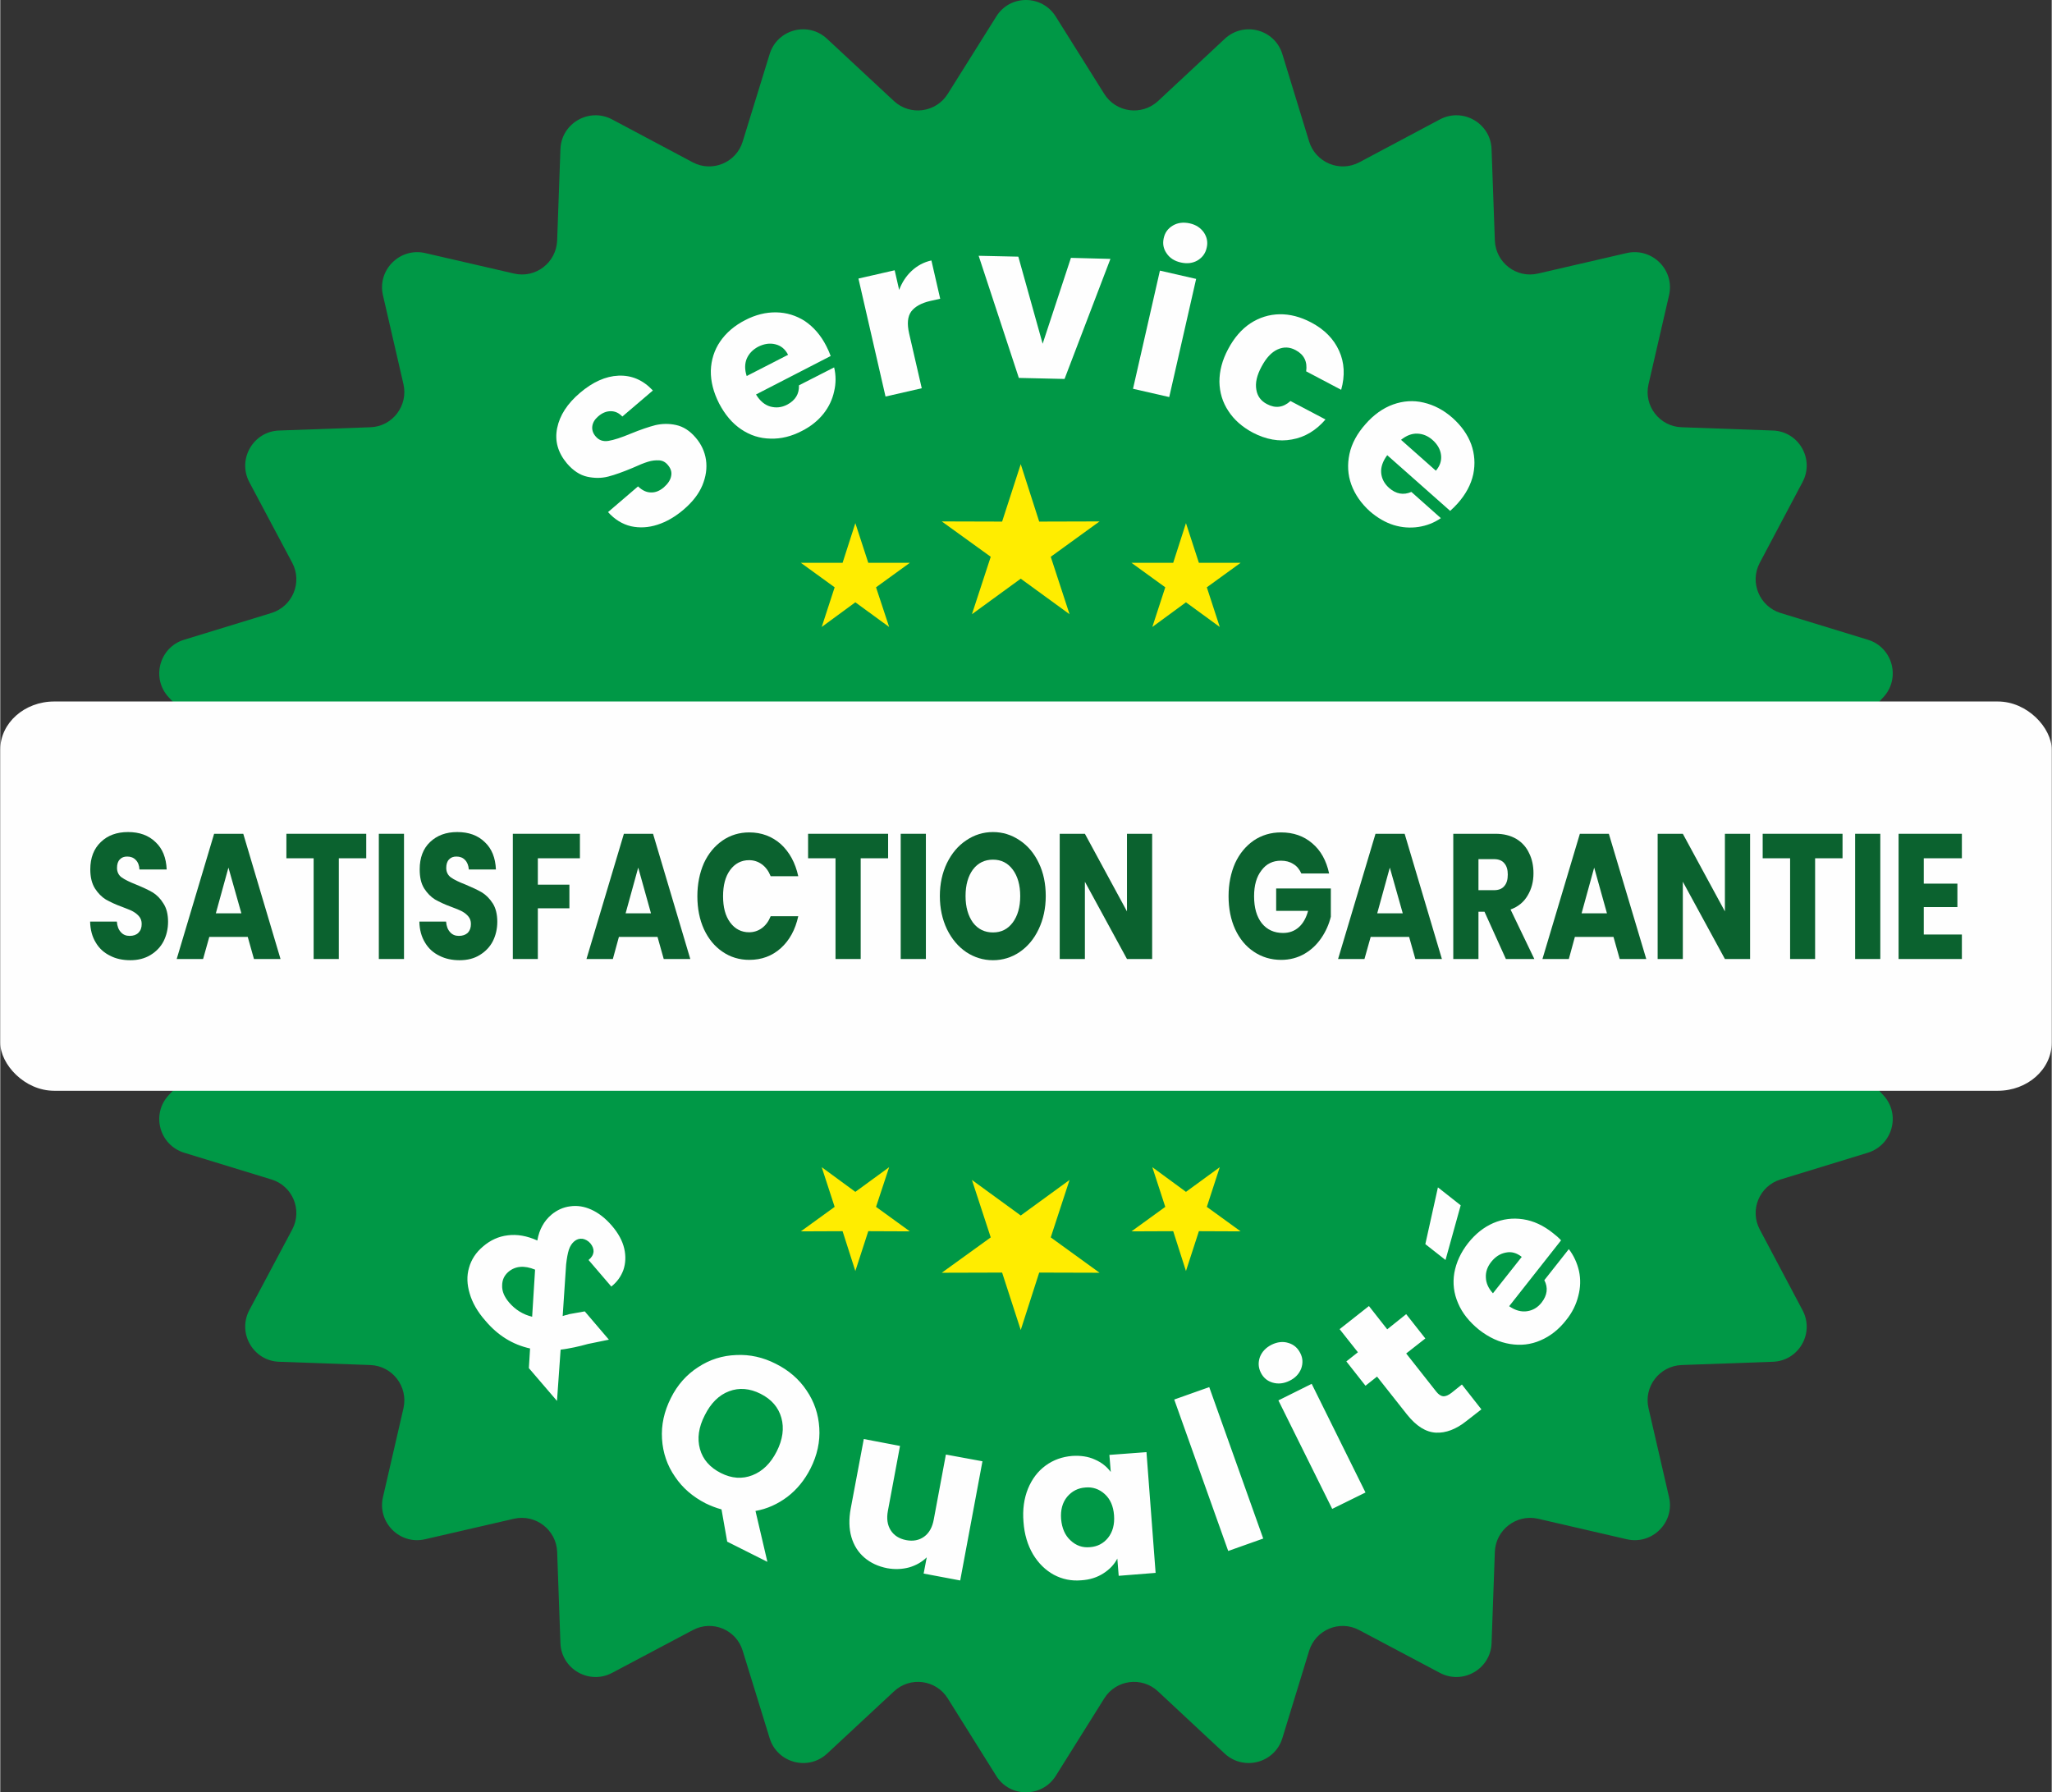 <svg xmlns="http://www.w3.org/2000/svg" xmlns:xlink="http://www.w3.org/1999/xlink" xmlns:xodm="http://www.corel.com/coreldraw/odm/2003" xml:space="preserve" width="150px" height="131px" style="shape-rendering:geometricPrecision; text-rendering:geometricPrecision; image-rendering:optimizeQuality; fill-rule:evenodd; clip-rule:evenodd" viewBox="0 0 118.95 103.91"><rect x="0" y="0" width="118.95" height="103.91" fill="#333333" stroke="none"/> <defs>  <style type="text/css">   <![CDATA[    .fil2 {fill:none}    .fil1 {fill:#FEFEFE}    .fil4 {fill:#FFED00}    .fil3 {fill:#FEFEFE;fill-rule:nonzero}    .fil5 {fill:#0B622F;fill-rule:nonzero}    .fil0 {fill:#009846;fill-rule:nonzero}   ]]>  </style> </defs> <g id="Plan_x0020_1">    <path class="fil0" d="M61.2 0.96l2.81 4.48c0.68,1.09 2.18,1.29 3.12,0.42l3.87 -3.61c1.11,-1.03 2.9,-0.55 3.34,0.89l1.55 5.06c0.38,1.23 1.78,1.81 2.91,1.21l4.68 -2.49c1.33,-0.7 2.94,0.23 2.99,1.73l0.19 5.29c0.05,1.29 1.25,2.21 2.5,1.92l5.15 -1.19c1.47,-0.33 2.79,0.98 2.45,2.45l-1.19 5.16c-0.29,1.24 0.64,2.45 1.92,2.49l5.29 0.19c1.5,0.05 2.43,1.66 1.72,2.99l-2.48 4.68c-0.6,1.13 -0.02,2.53 1.21,2.91l5.06 1.55c1.44,0.44 1.92,2.24 0.89,3.34l-3.61 3.87c-0.87,0.94 -0.67,2.44 0.42,3.12l4.48 2.81c1.28,0.8 1.28,2.66 0,3.46l-4.48 2.8c-1.09,0.68 -1.29,2.18 -0.42,3.12l3.61 3.88c1.03,1.1 0.55,2.89 -0.89,3.34l-5.06 1.55c-1.23,0.37 -1.81,1.77 -1.21,2.9l2.48 4.68c0.71,1.33 -0.22,2.94 -1.72,2.99l-5.29 0.19c-1.28,0.05 -2.21,1.25 -1.92,2.5l1.19 5.16c0.34,1.46 -0.98,2.78 -2.45,2.44l-5.15 -1.19c-1.25,-0.28 -2.45,0.64 -2.5,1.92l-0.19 5.29c-0.05,1.5 -1.66,2.43 -2.99,1.73l-4.68 -2.48c-1.13,-0.61 -2.53,-0.03 -2.91,1.2l-1.55 5.06c-0.44,1.44 -2.23,1.92 -3.34,0.9l-3.87 -3.61c-0.94,-0.88 -2.44,-0.68 -3.12,0.41l-2.81 4.49c-0.8,1.27 -2.66,1.27 -3.45,0l-2.81 -4.49c-0.68,-1.09 -2.18,-1.29 -3.12,-0.41l-3.88 3.61c-1.1,1.02 -2.89,0.54 -3.33,-0.9l-1.56 -5.06c-0.37,-1.23 -1.77,-1.81 -2.9,-1.2l-4.68 2.48c-1.33,0.7 -2.94,-0.23 -2.99,-1.73l-0.19 -5.29c-0.05,-1.28 -1.25,-2.2 -2.5,-1.92l-5.16 1.19c-1.46,0.34 -2.78,-0.98 -2.44,-2.44l1.19 -5.16c0.28,-1.25 -0.64,-2.45 -1.92,-2.5l-5.29 -0.19c-1.5,-0.05 -2.43,-1.66 -1.73,-2.99l2.49 -4.68c0.6,-1.13 0.02,-2.53 -1.21,-2.9l-5.06 -1.55c-1.44,-0.45 -1.92,-2.24 -0.89,-3.34l3.6 -3.88c0.88,-0.94 0.68,-2.44 -0.41,-3.12l-4.48 -2.8c-1.28,-0.8 -1.28,-2.66 0,-3.46l4.48 -2.81c1.09,-0.68 1.29,-2.18 0.41,-3.12l-3.6 -3.87c-1.03,-1.1 -0.55,-2.9 0.89,-3.34l5.06 -1.55c1.23,-0.38 1.81,-1.78 1.21,-2.91l-2.49 -4.68c-0.7,-1.33 0.23,-2.94 1.73,-2.99l5.29 -0.19c1.28,-0.04 2.2,-1.25 1.92,-2.49l-1.19 -5.16c-0.34,-1.47 0.98,-2.78 2.44,-2.45l5.16 1.19c1.25,0.29 2.45,-0.63 2.5,-1.92l0.19 -5.29c0.05,-1.5 1.66,-2.43 2.99,-1.73l4.68 2.49c1.13,0.6 2.53,0.02 2.9,-1.21l1.56 -5.06c0.44,-1.44 2.23,-1.92 3.33,-0.89l3.88 3.61c0.94,0.87 2.44,0.67 3.12,-0.42l2.81 -4.48c0.79,-1.28 2.65,-1.28 3.45,0z"></path>  <rect class="fil1" y="40.67" width="118.95" height="22.57" rx="3.13" ry="2.79"></rect>  <circle class="fil2" cx="59.48" cy="51.95" r="33.29"></circle>  <path class="fil3" d="M39.64 29.53c-0.49,0.42 -1,0.72 -1.53,0.89 -0.52,0.17 -1.04,0.2 -1.54,0.09 -0.5,-0.12 -0.94,-0.39 -1.33,-0.82l1.74 -1.49c0.24,0.23 0.49,0.35 0.75,0.35 0.26,0.01 0.5,-0.09 0.74,-0.29 0.24,-0.21 0.39,-0.43 0.43,-0.66 0.05,-0.23 -0.02,-0.44 -0.19,-0.64 -0.14,-0.17 -0.31,-0.26 -0.51,-0.27 -0.21,-0.01 -0.42,0.01 -0.64,0.08 -0.23,0.07 -0.53,0.19 -0.9,0.36 -0.55,0.23 -1.02,0.4 -1.41,0.5 -0.39,0.1 -0.79,0.1 -1.21,0.01 -0.42,-0.09 -0.82,-0.35 -1.18,-0.77 -0.53,-0.63 -0.72,-1.31 -0.57,-2.05 0.15,-0.74 0.59,-1.42 1.32,-2.04 0.74,-0.63 1.49,-0.97 2.24,-1 0.76,-0.03 1.42,0.25 1.99,0.86l-1.77 1.51c-0.2,-0.21 -0.42,-0.31 -0.67,-0.31 -0.26,0 -0.5,0.1 -0.73,0.3 -0.2,0.17 -0.31,0.36 -0.34,0.56 -0.03,0.21 0.03,0.42 0.2,0.61 0.19,0.22 0.43,0.3 0.74,0.25 0.31,-0.05 0.74,-0.19 1.29,-0.42 0.56,-0.23 1.04,-0.39 1.42,-0.49 0.39,-0.09 0.79,-0.1 1.2,-0.01 0.42,0.09 0.8,0.33 1.14,0.73 0.33,0.38 0.53,0.82 0.6,1.29 0.07,0.48 0,0.97 -0.21,1.48 -0.21,0.5 -0.57,0.96 -1.07,1.39z"></path>  <path id="_1" class="fil3" d="M47.9 20.07c0.09,0.18 0.18,0.37 0.25,0.57l-4.33 2.23c0.23,0.38 0.51,0.61 0.83,0.7 0.33,0.09 0.65,0.06 0.98,-0.11 0.47,-0.25 0.7,-0.62 0.68,-1.12l2.04 -1.04c0.11,0.46 0.11,0.93 0,1.39 -0.1,0.47 -0.31,0.91 -0.62,1.3 -0.32,0.4 -0.73,0.73 -1.24,0.99 -0.61,0.32 -1.22,0.47 -1.83,0.45 -0.62,-0.01 -1.18,-0.19 -1.7,-0.54 -0.52,-0.35 -0.94,-0.85 -1.28,-1.5 -0.33,-0.65 -0.49,-1.28 -0.48,-1.9 0.02,-0.62 0.2,-1.19 0.54,-1.69 0.35,-0.51 0.83,-0.92 1.45,-1.24 0.6,-0.31 1.2,-0.46 1.8,-0.45 0.6,0.01 1.16,0.18 1.67,0.51 0.5,0.34 0.92,0.82 1.24,1.45zm-2.22 0.5c-0.17,-0.33 -0.41,-0.53 -0.74,-0.61 -0.32,-0.08 -0.65,-0.03 -0.99,0.14 -0.32,0.17 -0.54,0.4 -0.67,0.7 -0.12,0.3 -0.12,0.63 0,1l2.4 -1.23z"></path>  <path id="_2" class="fil3" d="M52.12 16.81c0.16,-0.43 0.4,-0.8 0.72,-1.1 0.32,-0.3 0.7,-0.51 1.15,-0.61l0.51 2.22 -0.58 0.13c-0.52,0.12 -0.89,0.33 -1.1,0.61 -0.21,0.29 -0.25,0.71 -0.12,1.28l0.73 3.17 -2.1 0.48 -1.57 -6.84 2.1 -0.48 0.26 1.14z"></path>  <polygon id="_3" class="fil3" points="60.44,19.93 62.08,14.95 64.37,15.01 61.71,21.97 59.06,21.91 56.73,14.83 59.03,14.88 "></polygon>  <path id="_4" class="fil3" d="M68.46 15.22c-0.37,-0.08 -0.65,-0.26 -0.83,-0.53 -0.19,-0.27 -0.24,-0.56 -0.17,-0.88 0.07,-0.33 0.25,-0.57 0.54,-0.74 0.28,-0.16 0.6,-0.2 0.97,-0.12 0.36,0.08 0.63,0.26 0.82,0.53 0.18,0.27 0.24,0.57 0.16,0.89 -0.07,0.32 -0.25,0.56 -0.53,0.73 -0.28,0.16 -0.6,0.2 -0.96,0.12zm0.88 0.95l-1.56 6.85 -2.1 -0.48 1.56 -6.85 2.1 0.48z"></path>  <path id="_5" class="fil3" d="M71.2 20.23c0.34,-0.64 0.77,-1.14 1.28,-1.48 0.52,-0.34 1.09,-0.52 1.7,-0.53 0.6,-0.01 1.21,0.15 1.82,0.47 0.78,0.41 1.32,0.96 1.63,1.65 0.31,0.68 0.35,1.44 0.12,2.26l-2.03 -1.07c0.08,-0.56 -0.12,-0.97 -0.61,-1.23 -0.35,-0.19 -0.7,-0.2 -1.05,-0.04 -0.35,0.16 -0.66,0.49 -0.93,1 -0.27,0.5 -0.37,0.94 -0.3,1.33 0.06,0.38 0.27,0.66 0.62,0.84 0.49,0.26 0.94,0.2 1.36,-0.18l2.03 1.07c-0.55,0.64 -1.2,1.03 -1.95,1.16 -0.74,0.14 -1.5,0 -2.27,-0.4 -0.61,-0.33 -1.08,-0.74 -1.41,-1.25 -0.34,-0.51 -0.51,-1.08 -0.52,-1.7 0,-0.62 0.16,-1.25 0.51,-1.9z"></path>  <path id="_6" class="fil3" d="M84.51 29.18c-0.13,0.15 -0.28,0.29 -0.44,0.44l-3.65 -3.23c-0.26,0.35 -0.38,0.7 -0.35,1.03 0.03,0.34 0.19,0.63 0.46,0.87 0.4,0.35 0.83,0.43 1.29,0.23l1.71 1.52c-0.39,0.27 -0.83,0.44 -1.3,0.51 -0.47,0.07 -0.95,0.04 -1.44,-0.11 -0.48,-0.15 -0.94,-0.42 -1.37,-0.79 -0.51,-0.46 -0.87,-0.98 -1.08,-1.55 -0.21,-0.58 -0.24,-1.17 -0.11,-1.78 0.13,-0.61 0.45,-1.19 0.93,-1.73 0.48,-0.55 1.02,-0.93 1.6,-1.14 0.59,-0.21 1.18,-0.25 1.77,-0.11 0.6,0.14 1.16,0.43 1.68,0.89 0.51,0.46 0.87,0.96 1.08,1.53 0.2,0.56 0.24,1.14 0.12,1.73 -0.13,0.6 -0.43,1.16 -0.9,1.69zm-1.27 -1.89c0.24,-0.28 0.34,-0.58 0.3,-0.91 -0.04,-0.33 -0.21,-0.62 -0.49,-0.87 -0.27,-0.24 -0.57,-0.36 -0.89,-0.37 -0.33,-0.01 -0.64,0.12 -0.94,0.36l2.02 1.79z"></path>  <path class="fil3" d="M30.65 79.32l0.07 -1.14c-1,-0.22 -1.87,-0.75 -2.6,-1.62 -0.45,-0.51 -0.75,-1.04 -0.9,-1.56 -0.16,-0.53 -0.18,-1.03 -0.04,-1.5 0.13,-0.47 0.4,-0.89 0.82,-1.24 0.42,-0.36 0.9,-0.58 1.43,-0.64 0.54,-0.07 1.11,0.03 1.71,0.3 0.06,-0.34 0.16,-0.62 0.29,-0.85 0.13,-0.24 0.3,-0.45 0.52,-0.64 0.32,-0.27 0.69,-0.44 1.09,-0.49 0.4,-0.06 0.81,0 1.23,0.19 0.42,0.19 0.82,0.5 1.19,0.93 0.38,0.44 0.62,0.89 0.72,1.33 0.1,0.44 0.08,0.85 -0.05,1.24 -0.14,0.38 -0.37,0.7 -0.7,0.96l-1.32 -1.54c0.18,-0.14 0.27,-0.3 0.29,-0.47 0.01,-0.17 -0.05,-0.33 -0.18,-0.49 -0.13,-0.15 -0.29,-0.24 -0.46,-0.27 -0.18,-0.02 -0.34,0.03 -0.48,0.15 -0.13,0.11 -0.24,0.27 -0.31,0.48 -0.07,0.22 -0.12,0.5 -0.16,0.85l-0.2 3c0.05,-0.02 0.1,-0.03 0.16,-0.05 0.07,-0.01 0.14,-0.03 0.22,-0.06l0.9 -0.16 1.4 1.64 -1.22 0.25c-0.53,0.15 -1.05,0.26 -1.58,0.33l-0.21 2.97 -1.63 -1.9zm-1.15 -3.81c0.37,0.43 0.81,0.7 1.34,0.83l0.17 -2.73c-0.63,-0.26 -1.15,-0.21 -1.55,0.13 -0.24,0.21 -0.36,0.47 -0.36,0.8 -0.01,0.33 0.13,0.65 0.4,0.97zm12.65 13.87l-0.33 -1.87c-0.33,-0.09 -0.63,-0.21 -0.92,-0.35 -0.74,-0.38 -1.34,-0.89 -1.78,-1.55 -0.45,-0.65 -0.7,-1.38 -0.75,-2.19 -0.05,-0.8 0.12,-1.58 0.51,-2.36 0.38,-0.77 0.92,-1.37 1.59,-1.8 0.67,-0.44 1.4,-0.67 2.2,-0.7 0.79,-0.04 1.56,0.13 2.3,0.51 0.74,0.37 1.34,0.88 1.78,1.54 0.45,0.66 0.69,1.38 0.74,2.18 0.05,0.79 -0.12,1.58 -0.51,2.35 -0.34,0.67 -0.79,1.22 -1.34,1.64 -0.56,0.42 -1.17,0.7 -1.85,0.82l0.69 2.95 -2.33 -1.17zm-1.3 -7.33c-0.36,0.7 -0.45,1.35 -0.28,1.96 0.17,0.61 0.58,1.07 1.21,1.39 0.63,0.32 1.24,0.36 1.83,0.13 0.59,-0.23 1.06,-0.69 1.41,-1.38 0.35,-0.69 0.44,-1.35 0.27,-1.95 -0.17,-0.61 -0.57,-1.07 -1.2,-1.39 -0.63,-0.32 -1.25,-0.37 -1.83,-0.15 -0.59,0.22 -1.06,0.69 -1.41,1.39zm16.1 2.67l-1.29 6.91 -2.12 -0.4 0.18 -0.94c-0.28,0.27 -0.61,0.46 -1.01,0.58 -0.41,0.11 -0.83,0.13 -1.28,0.05 -0.52,-0.1 -0.97,-0.31 -1.33,-0.62 -0.36,-0.31 -0.61,-0.71 -0.75,-1.19 -0.14,-0.49 -0.15,-1.04 -0.04,-1.64l0.76 -4.04 2.1 0.4 -0.7 3.75c-0.09,0.46 -0.03,0.84 0.16,1.14 0.19,0.3 0.49,0.49 0.89,0.57 0.41,0.08 0.76,0.01 1.05,-0.2 0.29,-0.21 0.48,-0.55 0.56,-1.01l0.7 -3.75 2.12 0.39zm2.38 3.52c-0.06,-0.72 0.03,-1.36 0.26,-1.93 0.23,-0.56 0.57,-1.01 1.02,-1.34 0.45,-0.33 0.96,-0.51 1.54,-0.56 0.49,-0.03 0.93,0.03 1.32,0.21 0.39,0.17 0.69,0.41 0.92,0.72l-0.08 -0.99 2.15 -0.16 0.53 7 -2.14 0.17 -0.08 -1c-0.18,0.35 -0.45,0.63 -0.81,0.86 -0.36,0.23 -0.78,0.37 -1.28,0.4 -0.57,0.05 -1.1,-0.06 -1.59,-0.32 -0.49,-0.27 -0.89,-0.66 -1.21,-1.19 -0.31,-0.53 -0.5,-1.15 -0.55,-1.87zm5.25 -0.39c-0.04,-0.53 -0.22,-0.94 -0.54,-1.23 -0.32,-0.29 -0.7,-0.42 -1.12,-0.38 -0.43,0.03 -0.78,0.21 -1.06,0.54 -0.27,0.33 -0.39,0.76 -0.35,1.29 0.05,0.54 0.23,0.95 0.55,1.24 0.32,0.3 0.69,0.43 1.12,0.39 0.43,-0.03 0.78,-0.21 1.05,-0.54 0.27,-0.34 0.39,-0.77 0.35,-1.31zm5.52 -7.43l3.13 8.78 -2.03 0.72 -3.13 -8.78 2.03 -0.72zm4.66 -0.37c-0.34,0.17 -0.67,0.2 -0.98,0.11 -0.31,-0.09 -0.54,-0.28 -0.69,-0.58 -0.15,-0.3 -0.16,-0.6 -0.05,-0.91 0.12,-0.3 0.34,-0.54 0.68,-0.71 0.33,-0.16 0.66,-0.2 0.97,-0.1 0.31,0.09 0.54,0.29 0.69,0.59 0.15,0.29 0.16,0.59 0.05,0.9 -0.12,0.3 -0.34,0.54 -0.67,0.7zm1.28 0.18l3.12 6.3 -1.93 0.95 -3.12 -6.29 1.93 -0.96zm8.71 0.04l1.13 1.44 -0.86 0.67c-0.61,0.49 -1.21,0.71 -1.78,0.68 -0.58,-0.03 -1.14,-0.38 -1.68,-1.06l-1.73 -2.19 -0.67 0.53 -1.11 -1.41 0.67 -0.53 -1.06 -1.34 1.7 -1.34 1.06 1.35 1.1 -0.88 1.11 1.41 -1.11 0.87 1.75 2.22c0.13,0.16 0.26,0.25 0.4,0.26 0.14,0.01 0.3,-0.06 0.48,-0.2l0.6 -0.48zm5.28 -8.78c0.16,0.12 0.32,0.26 0.47,0.42l-3.01 3.82c0.36,0.25 0.71,0.34 1.04,0.29 0.34,-0.05 0.62,-0.22 0.84,-0.5 0.33,-0.42 0.39,-0.86 0.16,-1.3l1.42 -1.8c0.29,0.38 0.48,0.8 0.59,1.27 0.1,0.47 0.09,0.95 -0.04,1.44 -0.12,0.49 -0.35,0.97 -0.71,1.41 -0.42,0.54 -0.92,0.93 -1.48,1.17 -0.57,0.25 -1.16,0.31 -1.77,0.21 -0.62,-0.1 -1.21,-0.37 -1.79,-0.82 -0.57,-0.46 -0.98,-0.97 -1.22,-1.54 -0.25,-0.57 -0.32,-1.16 -0.22,-1.76 0.11,-0.61 0.37,-1.18 0.8,-1.73 0.43,-0.54 0.91,-0.92 1.46,-1.16 0.56,-0.24 1.13,-0.31 1.73,-0.22 0.6,0.09 1.18,0.36 1.73,0.8zm-1.81 1.38c-0.29,-0.23 -0.6,-0.32 -0.92,-0.25 -0.33,0.06 -0.61,0.24 -0.85,0.54 -0.22,0.28 -0.33,0.58 -0.31,0.91 0.01,0.32 0.15,0.63 0.41,0.91l1.67 -2.11zm-3.54 -2.99l-0.88 3.17 -1.17 -0.92 0.73 -3.29 1.32 1.04z"></path>  <g id="_2096571912576">   <polygon class="fil4" points="59.17,26.91 60.24,30.24 63.74,30.23 60.91,32.28 62,35.61 59.17,33.55 56.34,35.61 57.43,32.28 54.59,30.23 58.09,30.24 "></polygon>   <g>    <polygon class="fil4" points="68.75,30.33 69.5,32.63 71.92,32.63 69.96,34.05 70.71,36.35 68.75,34.92 66.8,36.35 67.55,34.05 65.59,32.63 68.01,32.63 "></polygon>    <polygon class="fil4" points="49.58,30.33 50.33,32.63 52.74,32.63 50.78,34.05 51.54,36.35 49.58,34.92 47.63,36.35 48.38,34.05 46.42,32.63 48.84,32.63 "></polygon>   </g>  </g>  <g id="_2096571912288">   <polygon class="fil4" points="59.17,77.11 58.09,73.78 54.59,73.79 57.43,71.74 56.34,68.41 59.17,70.47 62,68.41 60.91,71.74 63.74,73.79 60.24,73.78 "></polygon>   <g>    <polygon class="fil4" points="49.58,73.69 48.84,71.38 46.42,71.39 48.38,69.97 47.63,67.67 49.58,69.1 51.54,67.67 50.78,69.97 52.74,71.39 50.33,71.38 "></polygon>    <polygon class="fil4" points="68.75,73.69 68.01,71.38 65.59,71.39 67.55,69.97 66.8,67.67 68.75,69.1 70.71,67.67 69.96,69.97 71.92,71.39 69.5,71.38 "></polygon>   </g>  </g>  <path class="fil5" d="M7.55 55.67c-0.44,0 -0.84,-0.08 -1.18,-0.26 -0.35,-0.17 -0.63,-0.42 -0.83,-0.76 -0.21,-0.34 -0.32,-0.75 -0.33,-1.22l1.55 0c0.02,0.27 0.1,0.47 0.23,0.61 0.13,0.15 0.3,0.22 0.51,0.22 0.22,0 0.39,-0.06 0.51,-0.18 0.13,-0.13 0.19,-0.29 0.19,-0.51 0,-0.18 -0.05,-0.32 -0.15,-0.44 -0.1,-0.12 -0.22,-0.21 -0.36,-0.29 -0.15,-0.08 -0.36,-0.16 -0.62,-0.26 -0.39,-0.14 -0.7,-0.29 -0.95,-0.43 -0.24,-0.15 -0.45,-0.36 -0.63,-0.64 -0.18,-0.29 -0.27,-0.65 -0.27,-1.11 0,-0.67 0.21,-1.2 0.61,-1.58 0.4,-0.39 0.93,-0.58 1.58,-0.58 0.66,0 1.19,0.19 1.59,0.58 0.41,0.38 0.62,0.91 0.65,1.59l-1.58 0c-0.01,-0.23 -0.08,-0.42 -0.21,-0.55 -0.13,-0.14 -0.3,-0.2 -0.5,-0.2 -0.18,0 -0.32,0.05 -0.43,0.17 -0.11,0.11 -0.16,0.28 -0.16,0.49 0,0.23 0.09,0.42 0.27,0.55 0.18,0.13 0.47,0.27 0.85,0.42 0.39,0.16 0.71,0.31 0.95,0.45 0.24,0.15 0.45,0.36 0.62,0.64 0.18,0.27 0.27,0.63 0.27,1.06 0,0.41 -0.09,0.79 -0.26,1.13 -0.17,0.33 -0.43,0.6 -0.76,0.8 -0.33,0.2 -0.72,0.3 -1.16,0.3z"></path>  <path id="_1_0" class="fil5" d="M14.35 54.32l-2.23 0 -0.36 1.28 -1.53 0 2.17 -7.26 1.69 0 2.16 7.26 -1.54 0 -0.36 -1.28zm-0.37 -1.37l-0.75 -2.65 -0.73 2.65 1.48 0z"></path>  <polygon id="_2_1" class="fil5" points="21.22,48.34 21.22,49.76 19.63,49.76 19.63,55.6 18.17,55.6 18.17,49.76 16.59,49.76 16.59,48.34 "></polygon>  <polygon id="_3_2" class="fil5" points="23.41,48.34 23.41,55.6 21.95,55.6 21.95,48.34 "></polygon>  <path id="_4_3" class="fil5" d="M26.64 55.67c-0.44,0 -0.83,-0.08 -1.18,-0.26 -0.35,-0.17 -0.63,-0.42 -0.83,-0.76 -0.21,-0.34 -0.32,-0.75 -0.33,-1.22l1.55 0c0.02,0.27 0.1,0.47 0.23,0.61 0.13,0.15 0.3,0.22 0.51,0.22 0.22,0 0.39,-0.06 0.52,-0.18 0.12,-0.13 0.18,-0.29 0.18,-0.51 0,-0.18 -0.05,-0.32 -0.15,-0.44 -0.1,-0.12 -0.22,-0.21 -0.36,-0.29 -0.15,-0.08 -0.35,-0.16 -0.62,-0.26 -0.39,-0.14 -0.7,-0.29 -0.95,-0.43 -0.24,-0.15 -0.45,-0.36 -0.63,-0.64 -0.18,-0.29 -0.26,-0.65 -0.26,-1.11 0,-0.67 0.2,-1.2 0.6,-1.58 0.41,-0.39 0.93,-0.58 1.58,-0.58 0.66,0 1.19,0.19 1.59,0.58 0.41,0.38 0.62,0.91 0.65,1.59l-1.57 0c-0.02,-0.23 -0.09,-0.42 -0.22,-0.55 -0.13,-0.14 -0.3,-0.2 -0.5,-0.2 -0.18,0 -0.32,0.05 -0.43,0.17 -0.11,0.11 -0.16,0.28 -0.16,0.49 0,0.23 0.09,0.42 0.27,0.55 0.18,0.13 0.47,0.27 0.86,0.42 0.38,0.16 0.7,0.31 0.94,0.45 0.24,0.15 0.45,0.36 0.63,0.64 0.17,0.27 0.26,0.63 0.26,1.06 0,0.41 -0.09,0.79 -0.26,1.13 -0.17,0.33 -0.43,0.6 -0.76,0.8 -0.32,0.2 -0.71,0.3 -1.16,0.3z"></path>  <polygon id="_5_4" class="fil5" points="33.61,48.34 33.61,49.76 31.17,49.76 31.17,51.29 33,51.29 33,52.66 31.17,52.66 31.17,55.6 29.72,55.6 29.72,48.34 "></polygon>  <path id="_6_5" class="fil5" d="M38.11 54.32l-2.24 0 -0.35 1.28 -1.53 0 2.17 -7.26 1.69 0 2.16 7.26 -1.54 0 -0.36 -1.28zm-0.38 -1.37l-0.74 -2.65 -0.73 2.65 1.47 0z"></path>  <path id="_7" class="fil5" d="M40.42 51.96c0,-0.71 0.13,-1.35 0.38,-1.92 0.26,-0.56 0.62,-0.99 1.08,-1.31 0.45,-0.31 0.97,-0.47 1.55,-0.47 0.71,0 1.32,0.23 1.83,0.68 0.5,0.46 0.84,1.08 1.01,1.86l-1.6 0c-0.12,-0.3 -0.29,-0.53 -0.51,-0.69 -0.22,-0.16 -0.47,-0.24 -0.74,-0.24 -0.45,0 -0.82,0.19 -1.1,0.57 -0.28,0.38 -0.41,0.89 -0.41,1.52 0,0.64 0.13,1.14 0.41,1.52 0.28,0.38 0.65,0.57 1.1,0.57 0.27,0 0.52,-0.08 0.74,-0.24 0.22,-0.16 0.39,-0.39 0.51,-0.69l1.6 0c-0.17,0.78 -0.51,1.4 -1.01,1.85 -0.51,0.46 -1.12,0.68 -1.83,0.68 -0.58,0 -1.1,-0.16 -1.55,-0.47 -0.46,-0.31 -0.82,-0.75 -1.08,-1.31 -0.25,-0.55 -0.38,-1.19 -0.38,-1.91z"></path>  <polygon id="_8" class="fil5" points="51.48,48.34 51.48,49.76 49.89,49.76 49.89,55.6 48.43,55.6 48.43,49.76 46.84,49.76 46.84,48.34 "></polygon>  <polygon id="_9" class="fil5" points="53.67,48.34 53.67,55.6 52.21,55.6 52.21,48.34 "></polygon>  <path id="_10" class="fil5" d="M57.56 55.67c-0.56,0 -1.08,-0.16 -1.55,-0.47 -0.47,-0.32 -0.84,-0.76 -1.12,-1.33 -0.27,-0.57 -0.41,-1.21 -0.41,-1.92 0,-0.71 0.14,-1.35 0.41,-1.91 0.28,-0.57 0.65,-1.01 1.12,-1.32 0.47,-0.32 0.99,-0.48 1.55,-0.48 0.56,0 1.08,0.16 1.55,0.48 0.47,0.31 0.84,0.75 1.11,1.32 0.27,0.56 0.4,1.2 0.4,1.91 0,0.71 -0.14,1.35 -0.41,1.92 -0.27,0.57 -0.64,1.01 -1.11,1.33 -0.46,0.31 -0.98,0.47 -1.54,0.47zm0 -1.61c0.48,0 0.86,-0.19 1.15,-0.58 0.28,-0.38 0.43,-0.89 0.43,-1.53 0,-0.64 -0.15,-1.15 -0.43,-1.53 -0.29,-0.39 -0.67,-0.58 -1.15,-0.58 -0.48,0 -0.87,0.19 -1.16,0.57 -0.28,0.38 -0.43,0.89 -0.43,1.54 0,0.64 0.15,1.15 0.43,1.54 0.29,0.38 0.68,0.57 1.16,0.57z"></path>  <polygon id="_11" class="fil5" points="66.79,55.6 65.33,55.6 62.89,51.12 62.89,55.6 61.43,55.6 61.43,48.34 62.89,48.34 65.33,52.84 65.33,48.34 66.79,48.34 "></polygon>  <path id="_12" class="fil5" d="M75.44 50.64c-0.11,-0.24 -0.26,-0.43 -0.47,-0.55 -0.2,-0.13 -0.44,-0.19 -0.71,-0.19 -0.47,0 -0.85,0.18 -1.13,0.56 -0.29,0.37 -0.43,0.87 -0.43,1.5 0,0.67 0.15,1.19 0.45,1.57 0.3,0.37 0.71,0.56 1.23,0.56 0.36,0 0.66,-0.11 0.91,-0.33 0.25,-0.22 0.43,-0.54 0.54,-0.95l-1.85 0 0 -1.3 3.17 0 0 1.64c-0.11,0.44 -0.29,0.85 -0.55,1.23 -0.26,0.38 -0.58,0.69 -0.98,0.92 -0.4,0.23 -0.85,0.35 -1.35,0.35 -0.59,0 -1.12,-0.16 -1.58,-0.47 -0.47,-0.31 -0.83,-0.75 -1.09,-1.31 -0.25,-0.55 -0.38,-1.19 -0.38,-1.91 0,-0.71 0.13,-1.35 0.38,-1.92 0.26,-0.56 0.62,-0.99 1.08,-1.31 0.46,-0.31 0.99,-0.47 1.58,-0.47 0.72,0 1.32,0.21 1.81,0.63 0.5,0.42 0.82,1.01 0.98,1.75l-1.61 0z"></path>  <path id="_13" class="fil5" d="M81.69 54.32l-2.23 0 -0.36 1.28 -1.53 0 2.17 -7.26 1.69 0 2.16 7.26 -1.54 0 -0.36 -1.28zm-0.37 -1.37l-0.75 -2.65 -0.73 2.65 1.48 0z"></path>  <path id="_14" class="fil5" d="M87.3 55.6l-1.24 -2.74 -0.35 0 0 2.74 -1.46 0 0 -7.26 2.45 0c0.47,0 0.87,0.1 1.21,0.3 0.33,0.2 0.58,0.48 0.74,0.83 0.17,0.34 0.25,0.73 0.25,1.16 0,0.48 -0.11,0.91 -0.34,1.29 -0.22,0.38 -0.55,0.65 -0.99,0.81l1.38 2.87 -1.65 0zm-1.59 -3.99l0.9 0c0.27,0 0.47,-0.08 0.6,-0.24 0.14,-0.16 0.2,-0.38 0.2,-0.67 0,-0.27 -0.06,-0.49 -0.2,-0.65 -0.13,-0.16 -0.33,-0.24 -0.6,-0.24l-0.9 0 0 1.8z"></path>  <path id="_15" class="fil5" d="M93.54 54.32l-2.24 0 -0.35 1.28 -1.53 0 2.17 -7.26 1.68 0 2.17 7.26 -1.54 0 -0.36 -1.28zm-0.38 -1.37l-0.74 -2.65 -0.73 2.65 1.47 0z"></path>  <polygon id="_16" class="fil5" points="101.46,55.6 100,55.6 97.56,51.12 97.56,55.6 96.1,55.6 96.1,48.34 97.56,48.34 100,52.84 100,48.34 101.46,48.34 "></polygon>  <polygon id="_17" class="fil5" points="106.82,48.34 106.82,49.76 105.23,49.76 105.23,55.6 103.78,55.6 103.78,49.76 102.19,49.76 102.19,48.34 "></polygon>  <polygon id="_18" class="fil5" points="109.01,48.34 109.01,55.6 107.55,55.6 107.55,48.34 "></polygon>  <polygon id="_19" class="fil5" points="111.53,49.76 111.53,51.23 113.48,51.23 113.48,52.59 111.53,52.59 111.53,54.18 113.74,54.18 113.74,55.6 110.07,55.6 110.07,48.34 113.74,48.34 113.74,49.76 "></polygon> </g></svg>